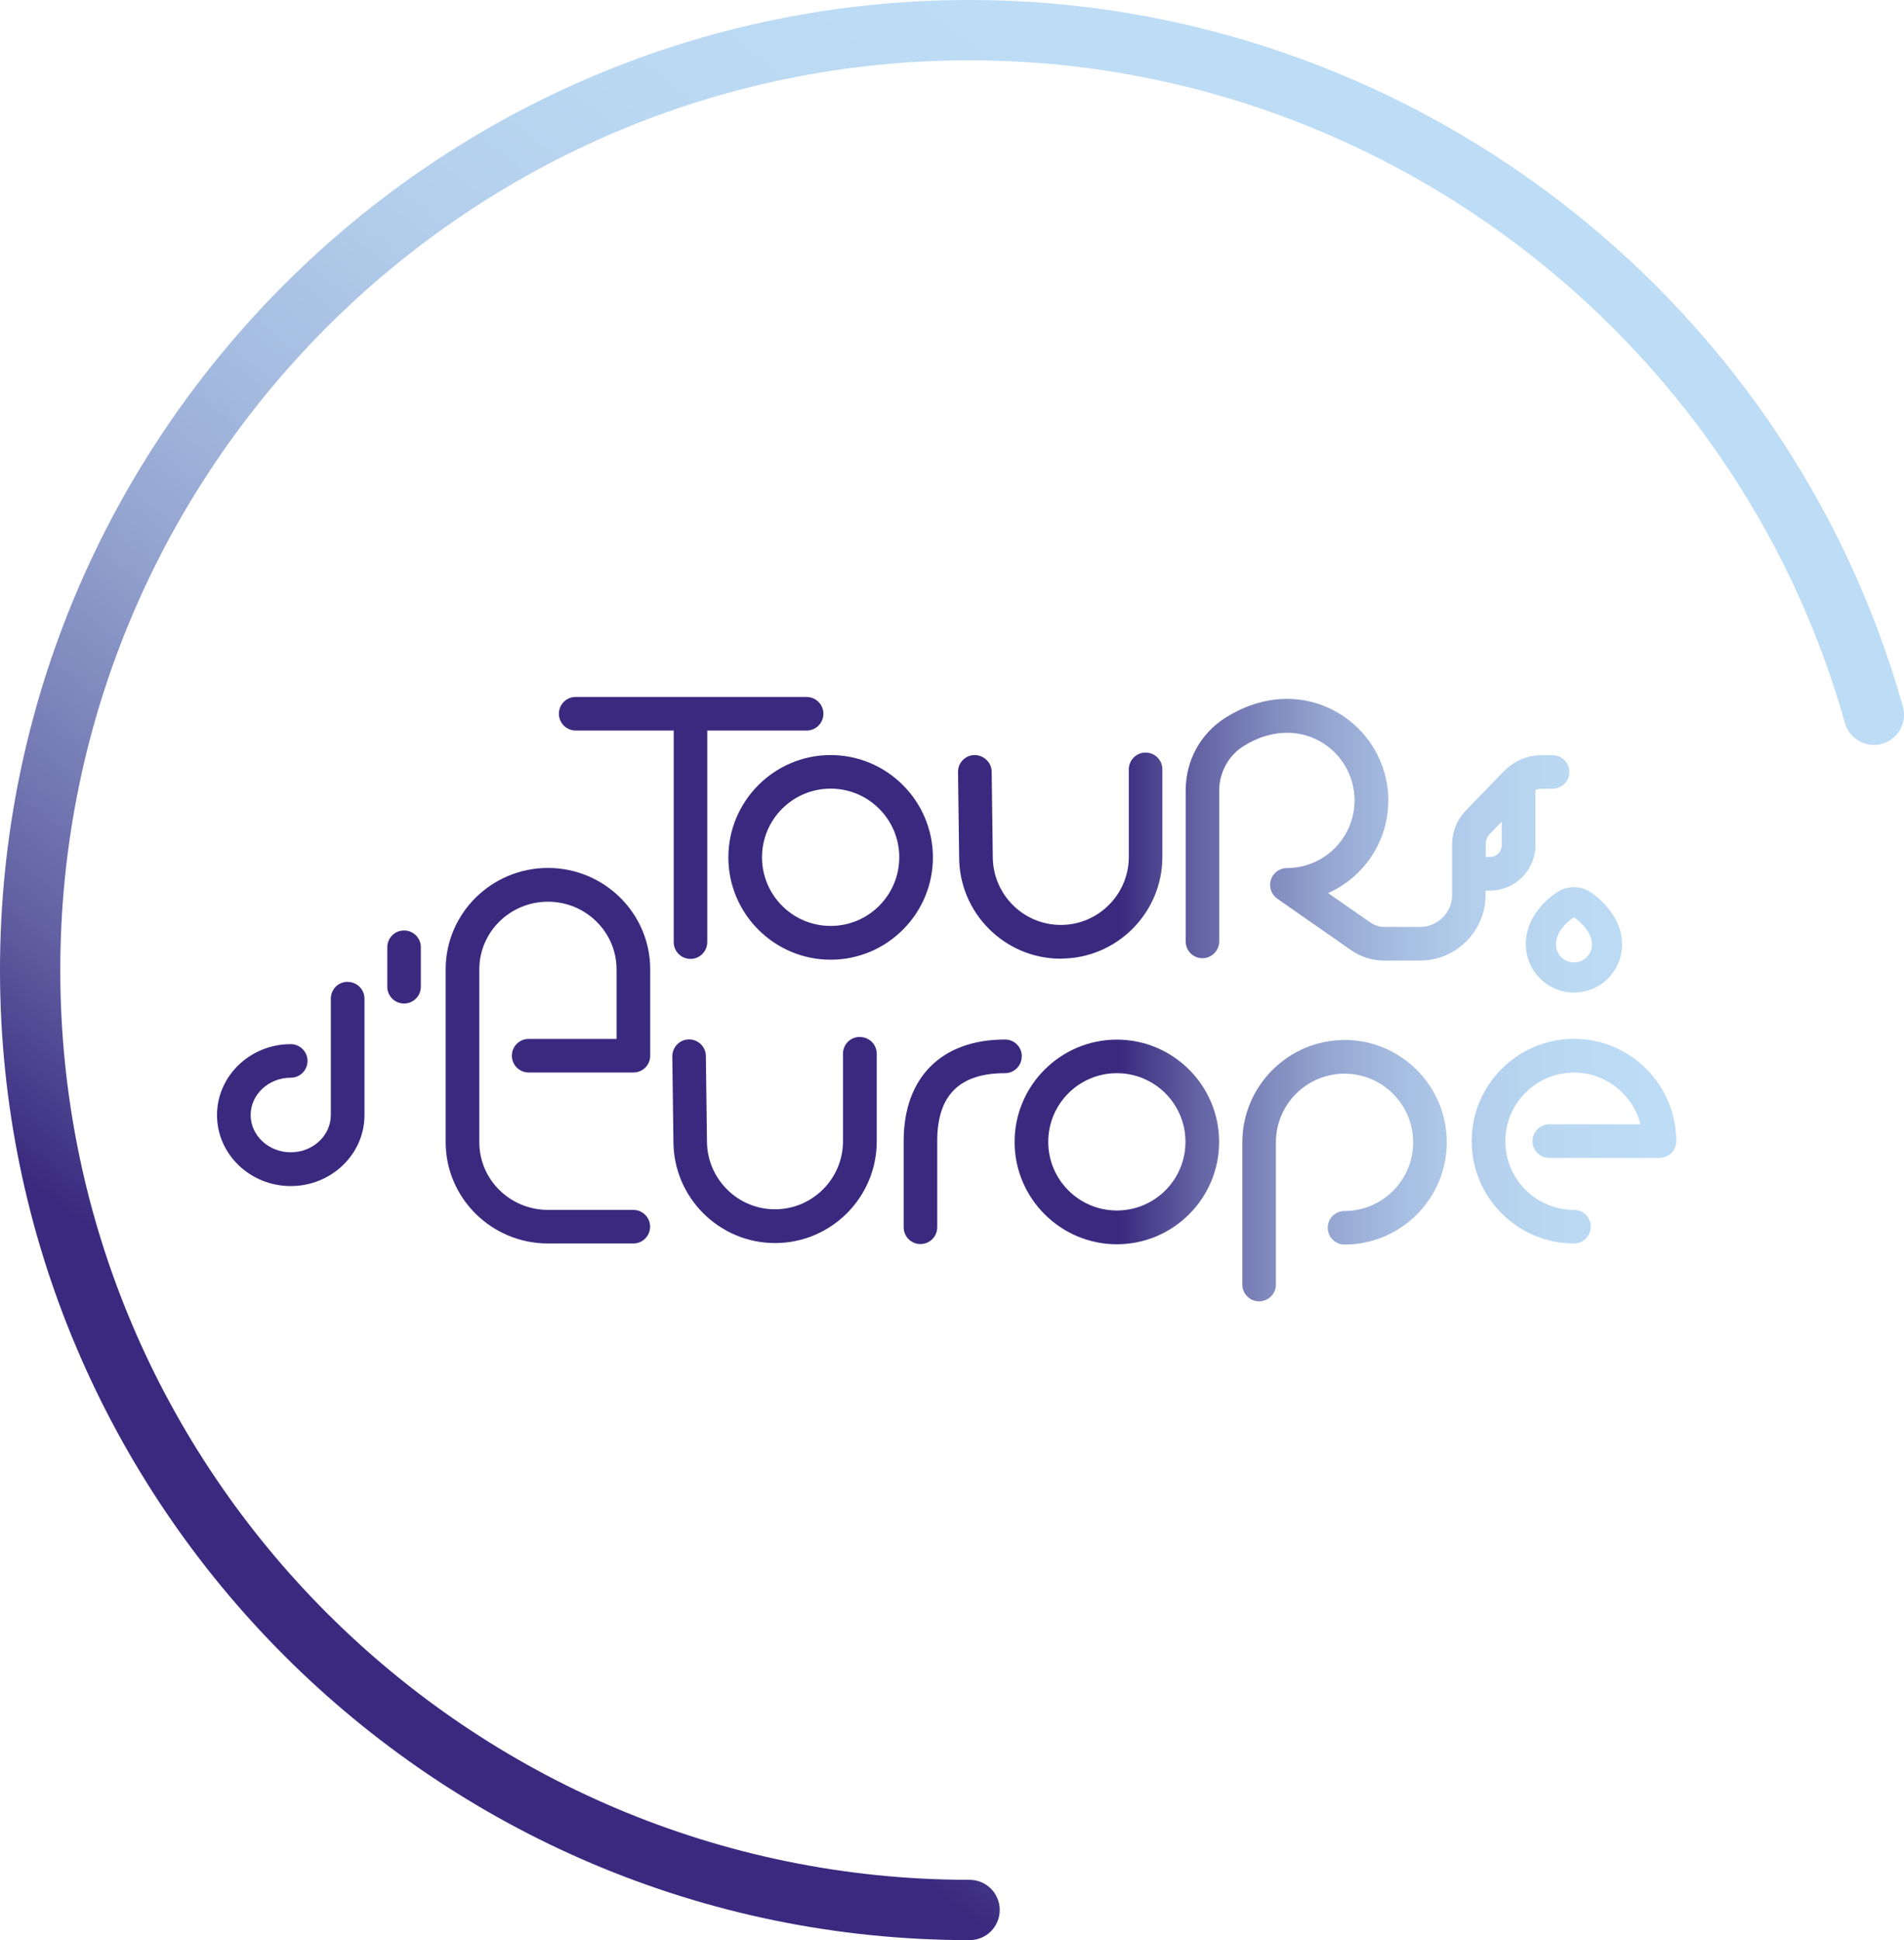 <?xml version="1.0" encoding="UTF-8"?>
<svg xmlns="http://www.w3.org/2000/svg" xmlns:xlink="http://www.w3.org/1999/xlink" id="Calque_2" data-name="Calque 2" viewBox="0 0 189.52 193.02">
  <defs>
    <style>
      .cls-1 {
        fill: url(#Dégradé_sans_nom_3);
      }

      .cls-2 {
        fill: url(#Dégradé_sans_nom_3-3);
      }

      .cls-3 {
        fill: url(#Dégradé_sans_nom_3-9);
      }

      .cls-4 {
        fill: url(#Dégradé_sans_nom_3-8);
      }

      .cls-5 {
        fill: url(#Dégradé_sans_nom_3-7);
      }

      .cls-6 {
        fill: url(#Dégradé_sans_nom_3-2);
      }

      .cls-7 {
        fill: url(#Dégradé_sans_nom_3-5);
      }

      .cls-8 {
        fill: url(#Dégradé_sans_nom_3-6);
      }

      .cls-9 {
        fill: url(#Dégradé_sans_nom_3-4);
      }

      .cls-10 {
        fill: url(#Dégradé_sans_nom_3-12);
      }

      .cls-11 {
        fill: url(#Dégradé_sans_nom_3-10);
      }

      .cls-12 {
        fill: url(#Dégradé_sans_nom_3-11);
      }

      .cls-13 {
        fill: url(#Dégradé_sans_nom_3-14);
      }

      .cls-14 {
        fill: url(#Dégradé_sans_nom_3-13);
      }
    </style>
    <linearGradient id="Dégradé_sans_nom_3" data-name="Dégradé sans nom 3" x1="111.43" y1="107.84" x2="164.68" y2="107.84" gradientUnits="userSpaceOnUse">
      <stop offset="0" stop-color="#3a2a7f"></stop>
      <stop offset=".03" stop-color="#423586"></stop>
      <stop offset=".14" stop-color="#6261a3"></stop>
      <stop offset=".27" stop-color="#7e87bc"></stop>
      <stop offset=".39" stop-color="#95a6d1"></stop>
      <stop offset=".52" stop-color="#a6bde1"></stop>
      <stop offset=".66" stop-color="#b3ceec"></stop>
      <stop offset=".81" stop-color="#bad8f2"></stop>
      <stop offset="1" stop-color="#bddcf5"></stop>
    </linearGradient>
    <linearGradient id="Dégradé_sans_nom_3-2" data-name="Dégradé sans nom 3" x1="111.43" y1="96.21" x2="164.68" y2="96.21" xlink:href="#Dégradé_sans_nom_3"></linearGradient>
    <linearGradient id="Dégradé_sans_nom_3-3" data-name="Dégradé sans nom 3" x1="111.43" y1="113.61" x2="164.68" y2="113.61" xlink:href="#Dégradé_sans_nom_3"></linearGradient>
    <linearGradient id="Dégradé_sans_nom_3-4" data-name="Dégradé sans nom 3" y1="105.03" y2="105.03" xlink:href="#Dégradé_sans_nom_3"></linearGradient>
    <linearGradient id="Dégradé_sans_nom_3-5" data-name="Dégradé sans nom 3" y1="113.53" y2="113.53" xlink:href="#Dégradé_sans_nom_3"></linearGradient>
    <linearGradient id="Dégradé_sans_nom_3-6" data-name="Dégradé sans nom 3" x1="111.43" y1="116.47" x2="164.68" y2="116.47" xlink:href="#Dégradé_sans_nom_3"></linearGradient>
    <linearGradient id="Dégradé_sans_nom_3-7" data-name="Dégradé sans nom 3" x1="111.43" y1="113.59" x2="164.68" y2="113.59" xlink:href="#Dégradé_sans_nom_3"></linearGradient>
    <linearGradient id="Dégradé_sans_nom_3-8" data-name="Dégradé sans nom 3" x1="111.43" y1="82.37" x2="164.68" y2="82.37" xlink:href="#Dégradé_sans_nom_3"></linearGradient>
    <linearGradient id="Dégradé_sans_nom_3-9" data-name="Dégradé sans nom 3" x1="111.43" y1="85.29" x2="164.68" y2="85.29" xlink:href="#Dégradé_sans_nom_3"></linearGradient>
    <linearGradient id="Dégradé_sans_nom_3-10" data-name="Dégradé sans nom 3" y1="85.12" x2="164.68" y2="85.12" xlink:href="#Dégradé_sans_nom_3"></linearGradient>
    <linearGradient id="Dégradé_sans_nom_3-11" data-name="Dégradé sans nom 3" x1="111.43" y1="113.41" x2="164.68" y2="113.41" xlink:href="#Dégradé_sans_nom_3"></linearGradient>
    <linearGradient id="Dégradé_sans_nom_3-12" data-name="Dégradé sans nom 3" x1="111.43" y1="93.51" x2="164.68" y2="93.51" xlink:href="#Dégradé_sans_nom_3"></linearGradient>
    <linearGradient id="Dégradé_sans_nom_3-13" data-name="Dégradé sans nom 3" x1="111.43" y1="82.54" x2="164.68" y2="82.54" xlink:href="#Dégradé_sans_nom_3"></linearGradient>
    <linearGradient id="Dégradé_sans_nom_3-14" data-name="Dégradé sans nom 3" x1="36.63" y1="143.98" x2="129.48" y2="25.18" xlink:href="#Dégradé_sans_nom_3"></linearGradient>
  </defs>
  <g id="Calque_1-2" data-name="Calque 1">
    <g>
      <g>
        <path class="cls-1" d="M34.6,97.68c-.93,0-1.67.75-1.67,1.67v11.58c0,2.05-1.79,3.71-3.99,3.71s-3.99-1.67-3.99-3.71,1.79-3.71,3.99-3.71c.93,0,1.67-.75,1.67-1.67s-.75-1.67-1.67-1.67c-4.05,0-7.34,3.17-7.34,7.06s3.29,7.06,7.34,7.06,7.34-3.17,7.34-7.06v-11.58c0-.93-.75-1.67-1.67-1.67Z"></path>
        <path class="cls-6" d="M40.22,92.57c-.93,0-1.67.75-1.67,1.67v3.93c0,.93.75,1.67,1.67,1.67s1.67-.75,1.67-1.67v-3.93c0-.93-.75-1.67-1.67-1.67Z"></path>
        <path class="cls-2" d="M111.17,103.43c-5.61,0-10.18,4.57-10.18,10.18s4.57,10.18,10.18,10.18,10.18-4.57,10.18-10.18-4.57-10.18-10.18-10.18ZM111.17,120.43c-3.77,0-6.83-3.06-6.83-6.83s3.06-6.83,6.83-6.83,6.83,3.06,6.83,6.83-3.06,6.83-6.83,6.83Z"></path>
        <path class="cls-9" d="M54.54,86.35c-5.61,0-10.18,4.52-10.18,10.08v17.2c0,5.56,4.57,10.08,10.18,10.08h8.5c.93,0,1.67-.75,1.67-1.67s-.75-1.67-1.67-1.67h-8.5c-3.77,0-6.83-3.02-6.83-6.73v-17.2c0-3.71,3.06-6.73,6.83-6.73s6.83,3.02,6.83,6.73v6.92h-8.75c-.93,0-1.67.75-1.67,1.67s.75,1.67,1.67,1.67h10.43c.93,0,1.67-.75,1.67-1.67v-8.6c0-5.56-4.57-10.08-10.18-10.08Z"></path>
        <path class="cls-7" d="M156.67,103.35c-5.61,0-10.18,4.57-10.18,10.18s4.57,10.18,10.18,10.18c.93,0,1.67-.75,1.67-1.67s-.75-1.67-1.67-1.67c-3.77,0-6.83-3.06-6.83-6.83s3.06-6.83,6.83-6.83c3.19,0,5.87,2.2,6.62,5.15h-9.08c-.93,0-1.67.75-1.67,1.67s.75,1.67,1.67,1.67h10.97c.93,0,1.67-.75,1.67-1.67,0-5.61-4.57-10.18-10.18-10.18Z"></path>
        <path class="cls-8" d="M133.84,103.47c-5.61,0-10.18,4.57-10.18,10.18v14.15c0,.93.75,1.67,1.67,1.67s1.67-.75,1.67-1.67v-14.15c0-3.77,3.06-6.83,6.83-6.83s6.83,3.06,6.83,6.83-3.06,6.83-6.83,6.83c-.93,0-1.67.75-1.67,1.67s.75,1.67,1.67,1.67c5.61,0,10.18-4.57,10.18-10.18s-4.57-10.18-10.18-10.18Z"></path>
        <path class="cls-5" d="M101.71,105.09c0-.93-.75-1.67-1.67-1.67-6.32,0-10.09,3.77-10.09,10.09v8.59c0,.93.75,1.67,1.67,1.67s1.67-.75,1.67-1.67v-8.59c0-4.53,2.2-6.74,6.74-6.74.93,0,1.67-.75,1.67-1.67Z"></path>
        <path class="cls-4" d="M57.31,72.68h9.75v21.05c0,.93.75,1.67,1.67,1.67s1.67-.75,1.67-1.67v-21.05h9.89c.93,0,1.67-.75,1.67-1.67s-.75-1.67-1.67-1.67h-22.99c-.93,0-1.67.75-1.67,1.67s.75,1.67,1.67,1.67Z"></path>
        <path class="cls-3" d="M82.68,75.12c-5.61,0-10.18,4.57-10.18,10.18s4.57,10.18,10.18,10.18,10.18-4.57,10.18-10.18-4.57-10.18-10.18-10.18ZM82.68,92.12c-3.77,0-6.83-3.06-6.83-6.83s3.06-6.83,6.83-6.83,6.83,3.06,6.83,6.83-3.06,6.83-6.83,6.83Z"></path>
        <path class="cls-11" d="M105.58,95.37c5.58,0,10.12-4.54,10.12-10.12v-8.71c0-.93-.75-1.67-1.67-1.67s-1.67.75-1.67,1.67v8.71c0,3.73-3.04,6.77-6.77,6.77s-6.77-3.04-6.77-6.79l-.11-8.46c-.01-.93-.81-1.65-1.7-1.65-.93.01-1.67.77-1.65,1.7l.11,8.44c0,5.58,4.54,10.12,10.12,10.12Z"></path>
        <path class="cls-12" d="M85.58,103.16c-.93,0-1.67.75-1.67,1.67v8.71c0,3.73-3.04,6.77-6.77,6.77s-6.77-3.04-6.77-6.79l-.11-8.46c-.01-.92-.76-1.65-1.67-1.65h-.02c-.92.01-1.66.77-1.65,1.7l.11,8.44c0,5.58,4.54,10.12,10.12,10.12s10.12-4.54,10.12-10.12v-8.71c0-.93-.75-1.67-1.67-1.67Z"></path>
        <path class="cls-10" d="M151.88,93.96c0,2.64,2.15,4.79,4.79,4.79s4.79-2.15,4.79-4.79c0-2.97-2.61-4.85-3.14-5.2-.5-.33-1.08-.5-1.66-.5-.53,0-1.06.14-1.53.42-.33.2-3.26,2.03-3.26,5.28ZM156.67,91.26s1.79,1.19,1.79,2.7c0,.99-.8,1.79-1.79,1.79s-1.79-.8-1.79-1.79c0-1.63,1.79-2.7,1.79-2.7Z"></path>
        <path class="cls-14" d="M147.89,88.6h.43c2.49,0,4.51-2.02,4.51-4.5v-5.51c.21-.07.43-.12.65-.12h1.06c.93,0,1.67-.75,1.67-1.67s-.75-1.67-1.67-1.67h-1.06c-1.41,0-2.74.55-3.76,1.57l-3.75,3.87c-.92.92-1.43,2.15-1.43,3.45v5.01c0,1.76-1.43,3.19-3.19,3.19h-3.53c-.51,0-.99-.15-1.41-.44l-4.21-2.93c3.53-1.57,5.99-5.11,5.99-9.22,0-3.67-2-7.05-5.21-8.83-3.39-1.88-7.39-1.66-10.98.59-2.5,1.57-3.98,4.27-3.98,7.25v15.02c0,.93.75,1.67,1.67,1.67s1.67-.75,1.67-1.67v-15.02c0-1.79.93-3.48,2.42-4.41,2.52-1.58,5.28-1.76,7.57-.5,2.15,1.19,3.48,3.45,3.48,5.9,0,3.71-3.02,6.73-6.73,6.73-.73,0-1.38.48-1.6,1.17-.22.7.04,1.46.64,1.88l7.34,5.12c.98.68,2.13,1.04,3.32,1.04h3.53c3.61,0,6.54-2.93,6.54-6.54v-.41ZM148.35,82.91l1.13-1.16v2.35c0,.64-.52,1.15-1.16,1.15h-.43v-1.25c0-.41.16-.79.46-1.1Z"></path>
      </g>
      <path class="cls-13" d="M96.51,193.02C43.29,193.02,0,149.72,0,96.51S43.29,0,96.51,0c43.05,0,81.25,28.91,92.9,70.3.45,1.59-.48,3.25-2.07,3.7-1.59.45-3.25-.48-3.7-2.07C172.71,33.11,136.88,6,96.51,6,46.6,6,6,46.6,6,96.51s40.6,90.51,90.51,90.51c1.66,0,3,1.34,3,3s-1.34,3-3,3Z"></path>
    </g>
  </g>
</svg>
